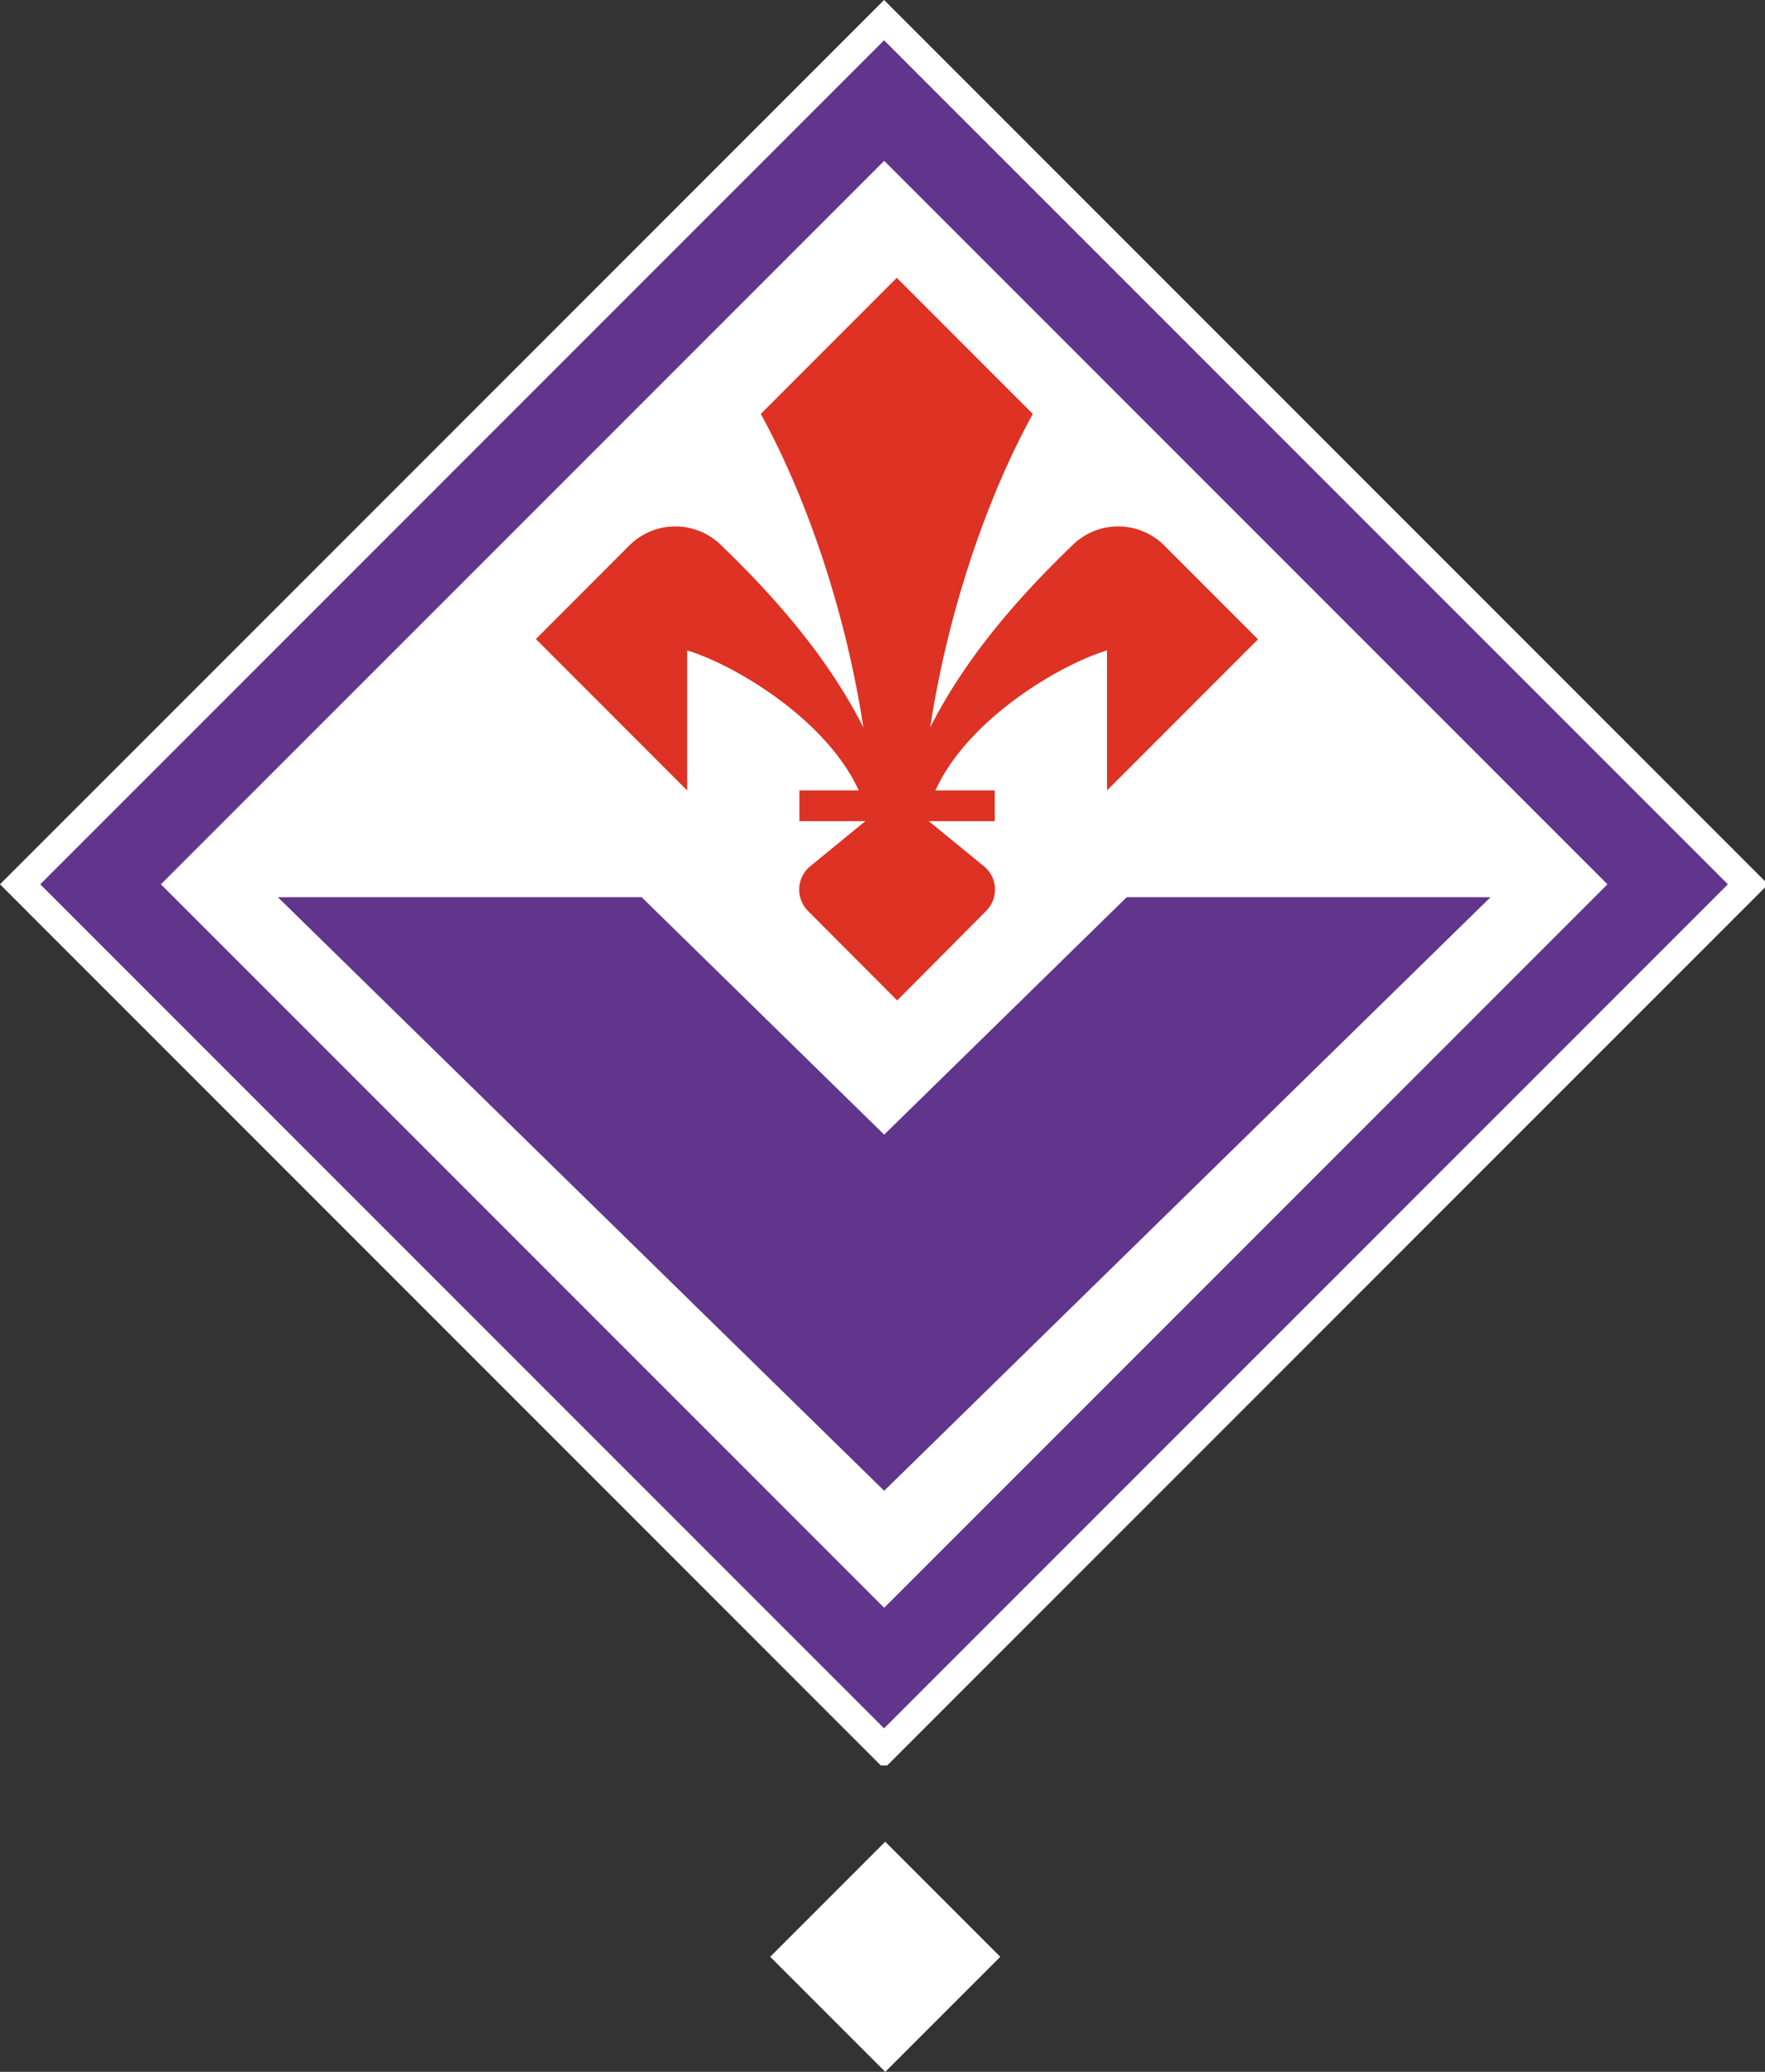 <svg xmlns="http://www.w3.org/2000/svg" xmlns:xlink="http://www.w3.org/1999/xlink" width="224" height="262.87" viewBox="0 0 224 262.87">
  <rect x="0" y="0" width="224" height="262.87" fill="#333333" stroke="none"/>
  <defs>
    <clipPath id="clip-path">
      <rect id="Rettangolo_80" data-name="Rettangolo 80" width="224" height="224" transform="translate(0 0)" fill="none" stroke="#707070" stroke-width="1"/>
    </clipPath>
  </defs>
  <g id="Raggruppa_191" data-name="Raggruppa 191" transform="translate(-4696 -1502)">
    <g id="Gruppo_di_maschere_31" data-name="Gruppo di maschere 31" transform="translate(4696 1502)" clip-path="url(#clip-path)">
      <g id="g6626" transform="translate(0 0)">
        <path id="path6616" d="M.23,112.432,112.43.235l112.194,112.2-112.2,112.2Z" transform="translate(-0.23 -0.235)" fill="#fff"/>
        <path id="path6618" d="M1.79,108.884,108.879,1.795,215.971,108.884,108.879,215.973Z" transform="translate(3.318 3.313)" fill="#61358b"/>
        <path id="path6620" d="M6.467,98.258,98.261,6.467l91.791,91.791L98.258,190.049Z" transform="translate(13.955 13.939)" fill="#fff"/>
        <path id="path6622" d="M112.611,56.828l-11.844-11.85a8.271,8.271,0,0,0-11.6-.121c-6.549,6.3-13.51,14.057-18.12,23.183C73.132,54.3,77.84,39.582,84.068,28.272L66.805,11,49.543,28.272C55.771,39.605,60.479,54.327,62.562,68.04,57.929,58.891,50.99,51.16,44.441,44.857a8.271,8.271,0,0,0-11.6.121L21,56.832,40.2,76.039V58.276c5.763,1.719,17.58,8.589,21.775,17.764H54.445v3.9h8.363L55.82,85.656a3.841,3.841,0,0,0-.295,5.665l11.329,11.362,11.3-11.362a3.824,3.824,0,0,0-.295-5.665l-6.988-5.717h8.363v-3.9H71.707c4.172-9.175,16.012-16.045,21.775-17.764V76.039l19.2-19.211Z" transform="translate(47.009 24.249)" fill="#dd3224"/>
        <path id="path6624" d="M11,35H57.169L87.948,65.124,118.727,35H164.9L87.948,110.311Z" transform="translate(24.265 78.834)" fill="#61358b"/>
      </g>
    </g>
    <g id="Componente_1_2" data-name="Componente 1 – 2" transform="translate(4793.747 1735.668)">
      <g id="Raggruppa_150" data-name="Raggruppa 150" transform="translate(0 0)">
        <g id="Raggruppa_149" data-name="Raggruppa 149">
          <rect id="Rettangolo_83" data-name="Rettangolo 83" width="20.649" height="20.649" transform="translate(14.601 0) rotate(45)" fill="#fff"/>
        </g>
      </g>
    </g>
  </g>
</svg>
